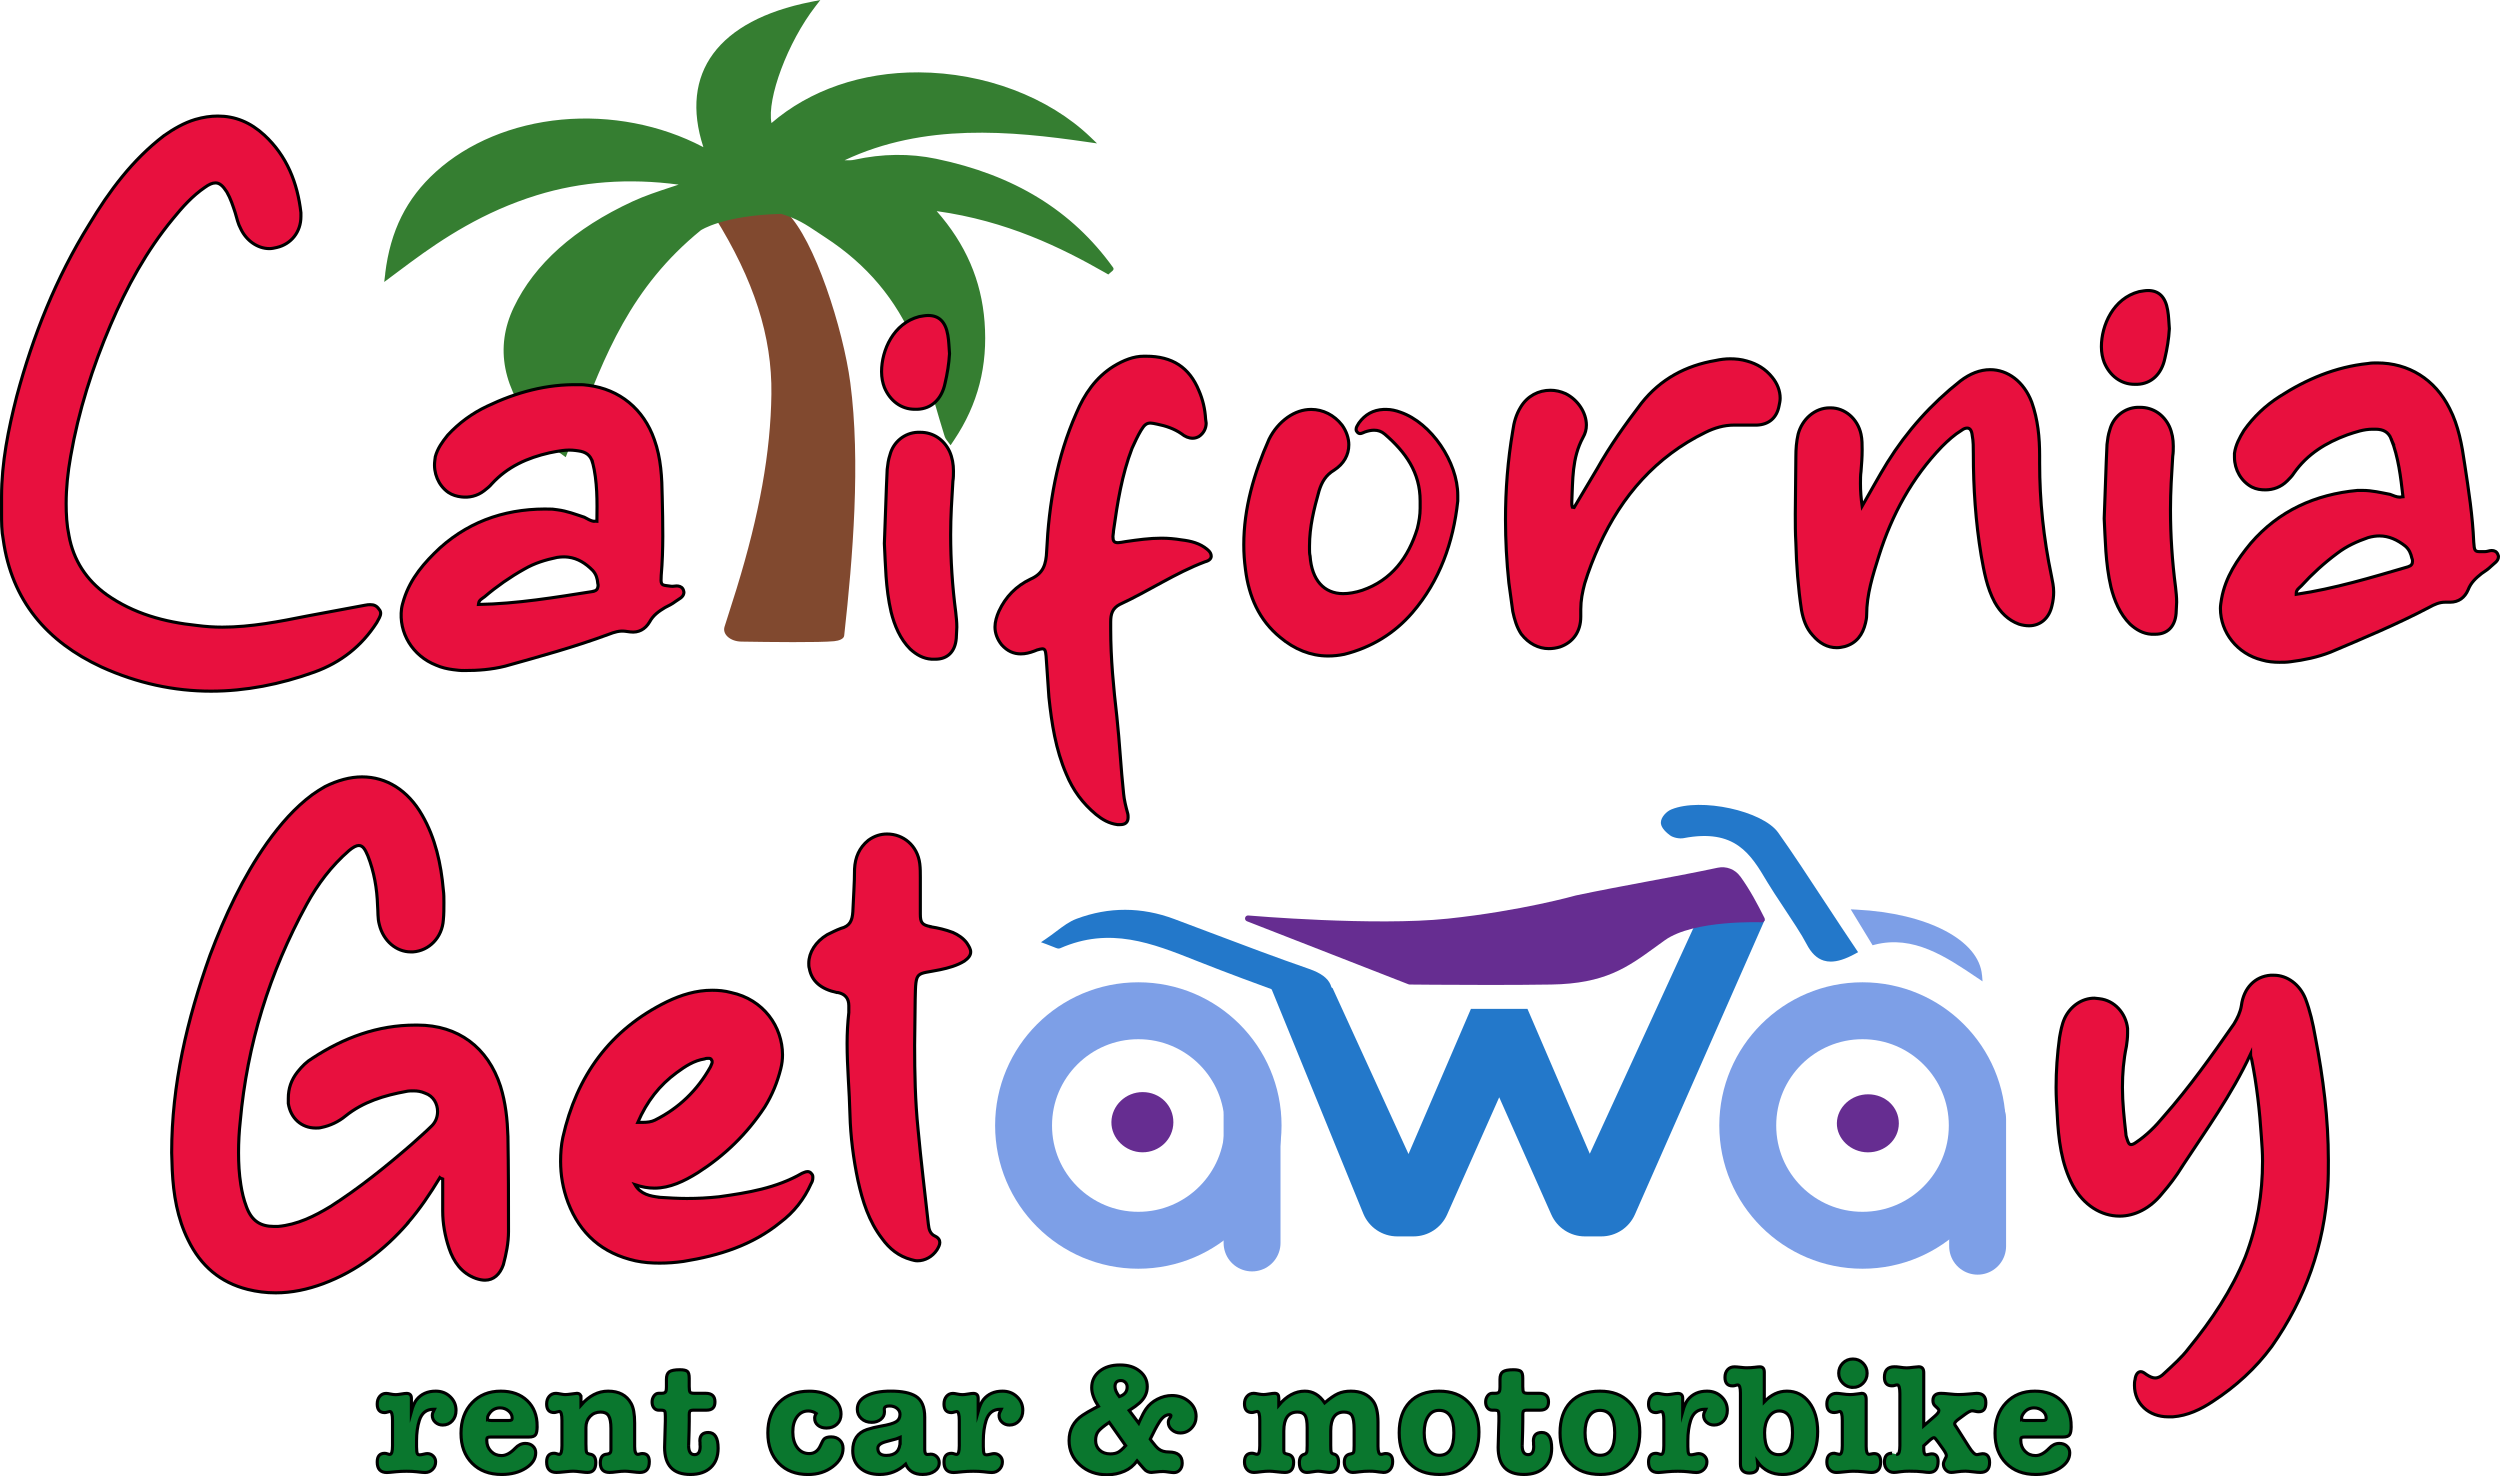 <?xml version="1.0" encoding="UTF-8"?> <svg xmlns="http://www.w3.org/2000/svg" id="_Слой_2" data-name="Слой 2" viewBox="0 0 801.24 473.16"> <defs> <style> .cls-1 { fill: #7d9fe7; } .cls-2 { fill: #662d91; } .cls-3 { fill: #2378ca; } .cls-4 { fill: #357e31; } .cls-5 { fill: #81492f; } .cls-6 { fill: #e8103e; } .cls-6, .cls-7 { stroke: #000; stroke-miterlimit: 10; } .cls-7 { fill: #0a772e; } .cls-8 { fill: none; stroke: #7d9fe7; stroke-linecap: round; stroke-linejoin: round; stroke-width: 18.24px; } </style> </defs> <g id="Layer_1" data-name="Layer 1"> <path class="cls-2" d="M366.25,350.01c5.52,.02,9.84,4.29,9.81,9.7-.03,5.38-4.44,9.64-9.95,9.6-5.44-.04-9.99-4.49-9.91-9.71,.08-5.29,4.61-9.61,10.05-9.59Z"></path> <path class="cls-2" d="M598.76,350.72c5.52,.02,9.84,4.13,9.81,9.35-.03,5.19-4.44,9.28-9.95,9.25-5.44-.03-9.99-4.33-9.91-9.36,.08-5.09,4.61-9.26,10.05-9.24Z"></path> <g> <path class="cls-5" d="M229.03,69.5c12.66,20.32,18.44,38.37,18.2,56.8-.24,18.59-3.79,38.42-11.17,62.42-.99,3.23-2.03,6.45-3.1,9.8l-.74,2.32c-.78,2.42,1.81,4.73,5.36,4.79,9.22,.15,25,.34,29.78-.13,1.59-.15,3.08-.75,3.19-1.74l.04-.32c2.74-24.76,5.28-55.53,1.92-80.82-2.27-17.1-11.43-46-20.46-54.59-10.03-3.78-24.23-.36-24.23-.36,.45,.65,.85,1.24,1.22,1.83Z"></path> <path class="cls-4" d="M123.45,87.66c1.67-13.71,6.82-24.06,16.21-32.57,10.29-9.33,24.61-15.28,40.31-16.75,15.67-1.46,31.76,1.64,45.27,8.73,.06,.03,.13,.07,.19,.1-7.75-23.74,4.68-40.64,34.43-46.56l3.06-.61-1.51,1.95c-9.03,11.65-15.65,29.66-14.16,37.49,12.29-10.59,28.95-16.34,47.21-16.25,21.05,.11,41.65,7.88,55.09,20.81l2.04,1.96-3.39-.49c-24.19-3.5-51.96-6.15-77.53,5.9,1.26,.03,2.3,.02,3.2-.18,8.91-1.95,17.71-2.06,26.16-.3,25.06,5.2,43.61,16.6,56.71,34.85,.42,.6-.17,1.07-.43,1.27-.07,.06-.16,.13-.25,.21l-.85,.75-1.06-.61c-14.06-8.02-31.39-16.55-53.95-19.7,9.31,10.57,14.34,22.21,15.35,35.51,1.07,14.06-2.12,26.43-9.75,37.83l-1.14,1.7-1.26-1.65c-.53-.69-.71-1.35-.87-1.93-.04-.14-.08-.28-.12-.41-.91-2.91-1.77-5.87-2.6-8.74-1.89-6.52-3.84-13.26-6.55-19.71-6.02-14.32-15.42-25.49-28.75-34.17-.89-.58-1.7-1.12-2.47-1.64-3.84-2.56-6.48-4.33-11.83-5.96l-.02,.06c-18.56,.51-25.58,5.25-25.58,5.25-22.52,18.33-30.86,40.2-39.66,63.28-1,2.61-1.99,5.23-3.02,7.86l-.62,1.59-1.64-1.19c-.2-.15-.38-.27-.54-.38-.35-.24-.66-.44-.92-.72-.53-.55-1.06-1.1-1.59-1.64-1.45-1.49-2.96-3.04-4.3-4.63-11.23-13.28-13.81-26.55-7.67-39.44,6.62-13.91,19.45-25.35,38.13-33.99,3.85-1.78,8.12-3.19,12.25-4.55,.82-.27,1.65-.54,2.48-.82-15.98-2.13-31.25-.99-45.42,3.38-17.13,5.29-30.12,13.87-40.57,21.57-1.11,.82-2.21,1.64-3.53,2.63l-4.85,3.62,.33-2.69Z"></path> </g> <g> <path class="cls-7" d="M131.85,448.11v4.25c.47-1.7,1.02-2.95,1.65-3.75,1.47-1.83,3.52-2.75,6.15-2.75,1.83,0,3.38,.59,4.62,1.77,1.25,1.18,1.88,2.64,1.88,4.38,0,1.37-.4,2.49-1.2,3.38-.8,.88-1.82,1.33-3.05,1.33-.93,0-1.72-.3-2.38-.9s-.97-1.33-.97-2.2c0-.47,.22-1.12,.65-1.95h-.3c-2.23,0-3.73,1.18-4.5,3.55-.6,1.9-.9,4.08-.9,6.55v1.9c0,1.2,.1,1.97,.3,2.3,.13,.2,.37,.3,.7,.3,.3,0,.72-.07,1.25-.2,.53-.13,.93-.2,1.2-.2,.73,0,1.36,.26,1.88,.77,.52,.52,.78,1.14,.78,1.88,0,.97-.33,1.78-.98,2.43-.65,.65-1.44,.98-2.38,.98-.5,0-1.43-.08-2.8-.25-.83-.1-1.88-.15-3.15-.15s-2.38,.05-3.35,.15c-1.6,.17-2.58,.25-2.95,.25-2.07,0-3.1-1.12-3.1-3.35,0-1.87,.8-2.8,2.4-2.8,.27,0,.57,.06,.9,.18,.33,.12,.58,.17,.75,.17,.57,0,.85-.93,.85-2.8v-8.1c0-1.9-.28-2.85-.85-2.85-.13,0-.39,.06-.77,.18-.38,.12-.68,.17-.88,.17-1.6,0-2.4-.92-2.4-2.75,0-1,.27-1.82,.8-2.45,.53-.63,1.22-.95,2.05-.95,.33,0,.8,.07,1.4,.2,.6,.13,1.17,.2,1.7,.2,.4,0,.98-.07,1.75-.2,.77-.13,1.33-.2,1.7-.2,1.03,0,1.55,.52,1.55,1.55Z"></path> <path class="cls-7" d="M172.15,457.06c0,1.4-.17,2.33-.53,2.8-.35,.47-1.04,.7-2.07,.7h-12.2c-.6,0-.98,.06-1.12,.17-.15,.12-.23,.41-.23,.88,0,1.4,.45,2.57,1.35,3.5,.9,.93,2.03,1.4,3.4,1.4s2.83-.77,4.3-2.3c1-1.07,2.1-1.6,3.3-1.6,1,0,1.81,.28,2.42,.85,.62,.57,.92,1.28,.92,2.15,0,1.93-1.06,3.58-3.17,4.93-2.12,1.35-4.69,2.02-7.72,2.02-3.97,0-7.13-1.2-9.5-3.6-2.37-2.4-3.55-5.6-3.55-9.6s1.18-7.29,3.53-9.77c2.35-2.48,5.42-3.73,9.22-3.73,3.53,0,6.36,1.02,8.48,3.05,2.12,2.03,3.17,4.75,3.17,8.15Zm-15.9-2.5c0,.2,.05,.37,.15,.5,.1,.13,.45,.2,1.05,.2h5.6c.5,0,.81-.06,.92-.17s.17-.33,.17-.62c0-.87-.38-1.62-1.15-2.27s-1.67-.98-2.7-.98c-1.33,0-2.42,.52-3.25,1.55-.53,.67-.8,1.27-.8,1.8Z"></path> <path class="cls-7" d="M186.2,447.96v2.4c2.57-3,5.47-4.5,8.7-4.5,3.47,0,5.92,1.3,7.35,3.9,.77,1.33,1.15,3.43,1.15,6.3v7.5c0,1.7,.33,2.55,1,2.55,.17,0,.42-.05,.75-.15,.17-.07,.42-.1,.75-.1,1.47,0,2.2,.87,2.2,2.6,0,2.3-1,3.45-3,3.45-.53,0-1.33-.07-2.4-.2-1.07-.13-1.87-.2-2.4-.2-.83,0-1.72,.07-2.65,.2-.93,.13-1.7,.2-2.3,.2-1.97,0-2.95-1.02-2.95-3.05,0-1.77,.68-2.7,2.05-2.8,.9-.07,1.35-.48,1.35-1.25v-7c0-1.93-.25-3.29-.75-4.08-.5-.78-1.35-1.17-2.55-1.17-1.37,0-2.49,.47-3.38,1.4-.88,.93-1.33,2.12-1.33,3.55v5.2c0,1.5,.07,2.41,.2,2.73,.13,.32,.52,.52,1.15,.62,1.2,.17,1.8,1.07,1.8,2.7,0,2.1-.88,3.15-2.65,3.15-.5,0-1.12-.05-1.85-.15-1.23-.17-2.15-.25-2.75-.25s-1.49,.07-2.67,.2c-1.18,.13-2.08,.2-2.67,.2-2.1,0-3.15-1.12-3.15-3.35,0-1.87,.8-2.8,2.4-2.8,.27,0,.57,.06,.9,.18,.33,.12,.58,.17,.75,.17,.57,0,.85-.93,.85-2.8v-8.1c0-1.9-.28-2.85-.85-2.85-.13,0-.39,.06-.77,.18-.38,.12-.68,.17-.88,.17-1.6,0-2.4-.92-2.4-2.75,0-1,.28-1.82,.83-2.45,.55-.63,1.27-.95,2.17-.95,.27,0,.83,.08,1.7,.25,.5,.1,.93,.15,1.3,.15,.4,0,1.08-.07,2.05-.2,.97-.13,1.5-.2,1.6-.2,.9,0,1.35,.47,1.35,1.4Z"></path> <path class="cls-7" d="M220.9,453.41v2.05l-.05,3.1-.1,3.35c-.03,1.1-.05,1.55-.05,1.35,0,1.97,.63,2.95,1.9,2.95,1.2,0,1.8-.88,1.8-2.65,0-.27-.02-.47-.05-.6v-.65c-.03-.23-.05-.4-.05-.5,0-1.8,.9-2.7,2.7-2.7,2.1,0,3.15,1.68,3.15,5.05,0,2.63-.78,4.69-2.35,6.17-1.57,1.48-3.75,2.23-6.55,2.23-5.5,0-8.25-2.9-8.25-8.7,0-.93,.04-2.33,.12-4.2,.08-1.87,.12-3.27,.12-4.2v-1.6c0-.83-.07-1.36-.22-1.57s-.51-.33-1.08-.33h-.8c-.63,0-1.15-.24-1.55-.73-.4-.48-.6-1.11-.6-1.88s.21-1.42,.62-1.98c.42-.55,.91-.82,1.48-.82h.95c.8,0,1.27-.23,1.4-.7,.1-.27,.15-.72,.15-1.35v-2.45c0-1.17,.31-1.97,.92-2.4,.62-.43,1.74-.65,3.38-.65,1.17,0,1.96,.17,2.38,.5,.42,.33,.62,1.07,.62,2.2v2.7c0,.97,.09,1.57,.28,1.8,.18,.23,.66,.35,1.42,.35h3.6c1.97,0,2.95,.92,2.95,2.75s-.9,2.65-2.7,2.65h-4.1c-.7,0-1.12,.12-1.25,.35-.13,.23-.2,.6-.2,1.1Z"></path> <path class="cls-7" d="M261.1,454.51c0-.5,.17-1,.5-1.5-.77-.53-1.62-.8-2.55-.8-1.47,0-2.66,.61-3.58,1.83s-1.38,2.84-1.38,4.88,.48,3.78,1.45,5.05c.97,1.27,2.25,1.9,3.85,1.9s2.83-.88,3.6-2.65c.47-1.1,.87-1.8,1.2-2.1,.47-.4,1.2-.6,2.2-.6,1.13,0,2.05,.34,2.75,1.03,.7,.68,1.05,1.56,1.05,2.62,0,2.27-1.1,4.23-3.3,5.9-2.2,1.67-4.83,2.5-7.9,2.5-3.93,0-7.07-1.21-9.4-3.62-2.33-2.42-3.5-5.66-3.5-9.73s1.2-7.35,3.6-9.75c2.4-2.4,5.63-3.6,9.7-3.6,2.93,0,5.36,.69,7.27,2.08,1.92,1.38,2.88,3.14,2.88,5.27,0,1.33-.43,2.41-1.3,3.23-.87,.82-1.98,1.23-3.35,1.23-1.13,0-2.05-.29-2.75-.88-.7-.58-1.05-1.34-1.05-2.28Z"></path> <path class="cls-7" d="M295.75,472.56c-2.73,0-4.57-1.1-5.5-3.3-2.33,2.2-5.1,3.3-8.3,3.3-2.63,0-4.73-.69-6.3-2.08-1.57-1.38-2.35-3.23-2.35-5.52,0-3.5,1.52-5.77,4.55-6.8,1.3-.43,2.8-.8,4.5-1.1,2.37-.4,3.97-.86,4.83-1.38,.85-.52,1.27-1.31,1.27-2.38,0-.77-.33-1.41-.97-1.93-.65-.52-1.46-.77-2.42-.77-1.1,0-1.65,.35-1.65,1.05,0,.23,.02,.47,.05,.7v.2c0,.93-.39,1.72-1.17,2.35-.78,.63-1.76,.95-2.92,.95-1.33,0-2.43-.4-3.3-1.2-.87-.8-1.3-1.8-1.3-3,0-1.8,.95-3.22,2.85-4.25,1.9-1.03,4.52-1.55,7.85-1.55,3.6,0,6.28,.55,8.05,1.65,1.9,1.2,2.85,3.43,2.85,6.7v10.35c0,1.07,.27,1.6,.8,1.6,.27,0,.52-.02,.75-.05,.1-.03,.22-.05,.35-.05,.77,0,1.42,.27,1.95,.8,.53,.53,.8,1.18,.8,1.95,0,1.1-.49,2-1.47,2.7-.98,.7-2.24,1.05-3.78,1.05Zm-7.25-10.7v-1.1c-.23,.13-1.7,.55-4.4,1.25-1.83,.47-2.75,1.18-2.75,2.15,0,1.53,.9,2.3,2.7,2.3,2.97,0,4.45-1.53,4.45-4.6Z"></path> <path class="cls-7" d="M313.5,448.11v4.25c.47-1.7,1.02-2.95,1.65-3.75,1.47-1.83,3.52-2.75,6.15-2.75,1.83,0,3.38,.59,4.62,1.77,1.25,1.18,1.88,2.64,1.88,4.38,0,1.37-.4,2.49-1.2,3.38-.8,.88-1.82,1.33-3.05,1.33-.93,0-1.72-.3-2.38-.9s-.97-1.33-.97-2.2c0-.47,.22-1.12,.65-1.95h-.3c-2.23,0-3.73,1.18-4.5,3.55-.6,1.9-.9,4.08-.9,6.55v1.9c0,1.2,.1,1.97,.3,2.3,.13,.2,.37,.3,.7,.3,.3,0,.72-.07,1.25-.2,.53-.13,.93-.2,1.2-.2,.73,0,1.36,.26,1.88,.77,.52,.52,.78,1.14,.78,1.88,0,.97-.33,1.78-.98,2.43-.65,.65-1.44,.98-2.38,.98-.5,0-1.43-.08-2.8-.25-.83-.1-1.88-.15-3.15-.15s-2.38,.05-3.35,.15c-1.6,.17-2.58,.25-2.95,.25-2.07,0-3.1-1.12-3.1-3.35,0-1.87,.8-2.8,2.4-2.8,.27,0,.57,.06,.9,.18,.33,.12,.58,.17,.75,.17,.57,0,.85-.93,.85-2.8v-8.1c0-1.9-.28-2.85-.85-2.85-.13,0-.39,.06-.77,.18-.38,.12-.68,.17-.88,.17-1.6,0-2.4-.92-2.4-2.75,0-1,.27-1.82,.8-2.45,.53-.63,1.22-.95,2.05-.95,.33,0,.8,.07,1.4,.2,.6,.13,1.17,.2,1.7,.2,.4,0,.98-.07,1.75-.2,.77-.13,1.33-.2,1.7-.2,1.03,0,1.55,.52,1.55,1.55Z"></path> <path class="cls-7" d="M365.25,449.61c-.77,.7-1.88,1.52-3.35,2.45l3.05,4.05c.1-.23,.23-.53,.4-.9,.7-1.57,1.35-2.78,1.95-3.65,.9-1.3,2.11-2.34,3.62-3.12,1.52-.78,3.08-1.18,4.67-1.18,2.13,0,3.96,.65,5.48,1.95,1.52,1.3,2.27,2.88,2.27,4.75,0,1.47-.49,2.72-1.47,3.75-.98,1.03-2.17,1.55-3.58,1.55-1.03,0-1.93-.33-2.7-1-.77-.67-1.15-1.47-1.15-2.4,0-.5,.15-.95,.45-1.35l.3-.4c.07-.2,.1-.33,.1-.4,0-.2-.18-.3-.55-.3-1.13,0-2.2,.8-3.2,2.4-.8,1.27-1.77,3.08-2.9,5.45,.1,.17,.25,.37,.45,.6,1,1.33,1.78,2.2,2.35,2.6,.8,.6,1.87,.9,3.2,.9,2.83,.03,4.25,1.22,4.25,3.55,0,.9-.25,1.63-.75,2.2-.5,.57-1.13,.85-1.9,.85-.4,0-.98-.06-1.73-.17-.75-.12-1.32-.18-1.72-.18-.73,0-1.48,.05-2.25,.15-.77,.1-1.27,.15-1.5,.15-.7,0-1.35-.23-1.95-.7-.23-.2-.72-.73-1.45-1.6l-1.2-1.4c-1.13,1.53-2.48,2.63-4.05,3.3-1.77,.77-3.62,1.15-5.55,1.15-3.47,0-6.37-1.05-8.7-3.15-2.33-2.1-3.5-4.7-3.5-7.8,0-3.5,1.45-6.22,4.35-8.15,.83-.57,2.18-1.35,4.05-2.35l1-.5c-1.43-2.2-2.15-4.18-2.15-5.95,0-2.17,.83-3.92,2.5-5.27s3.85-2.02,6.55-2.02,4.67,.65,6.3,1.95c1.63,1.3,2.45,2.97,2.45,5s-.82,3.7-2.45,5.2Zm-4.5,13.7l-5.25-7.45c-1.8,1.23-2.98,2.21-3.53,2.93s-.83,1.67-.83,2.88c0,1.27,.43,2.3,1.3,3.1,.87,.8,2,1.2,3.4,1.2,1.03,0,1.88-.18,2.55-.55,.67-.37,1.45-1.07,2.35-2.1Zm-3.4-18.9c0,.93,.47,2,1.4,3.2,1.67-.57,2.5-1.58,2.5-3.05,0-.6-.19-1.1-.58-1.5-.38-.4-.86-.6-1.42-.6-1.27,0-1.9,.65-1.9,1.95Z"></path> <path class="cls-7" d="M409.85,448.06v2.3c2.5-3,5.28-4.5,8.35-4.5,2.57,0,4.68,1.25,6.35,3.75,1.67-1.43,3.09-2.42,4.27-2.95s2.56-.8,4.12-.8c3.17,0,5.53,1.05,7.1,3.15,1.07,1.43,1.6,3.73,1.6,6.9v7.65c0,1.7,.32,2.55,.95,2.55,.2,0,.47-.05,.8-.15,.17-.07,.42-.1,.75-.1,1.47,0,2.2,.87,2.2,2.6,0,1.03-.27,1.87-.8,2.5-.53,.63-1.23,.95-2.1,.95-.1,0-.58-.05-1.45-.15l-1.1-.15c-.53-.07-1.23-.1-2.1-.1-1.07,0-2.1,.07-3.1,.2s-1.7,.2-2.1,.2c-.8,0-1.46-.31-1.97-.93-.52-.62-.78-1.39-.78-2.32,0-1.53,.62-2.42,1.85-2.65,.63-.1,1.01-.28,1.12-.55,.12-.27,.18-1,.18-2.2v-5.15c0-2.13-.23-3.59-.68-4.38-.45-.78-1.31-1.17-2.57-1.17-2.83,0-4.25,2.02-4.25,6.05v4.65c0,1.13,.05,1.85,.15,2.15,.1,.3,.37,.5,.8,.6,1.03,.23,1.55,1.07,1.55,2.5,0,2.27-.93,3.4-2.8,3.4-.37,0-.88-.05-1.55-.15-1.1-.17-1.83-.25-2.2-.25-.4,0-.99,.07-1.77,.2-.78,.13-1.38,.2-1.78,.2-1.63,0-2.45-1.05-2.45-3.15,0-1.5,.52-2.38,1.55-2.65,.57-.13,.87-.53,.9-1.2,.03-.9,.05-1.45,.05-1.65v-5.65c0-1.9-.22-3.22-.67-3.95-.45-.73-1.26-1.1-2.42-1.1-2.93,0-4.4,2.02-4.4,6.05v6.05c0,.53,.07,.88,.2,1.02,.13,.15,.47,.27,1,.38,1.3,.23,1.95,1.1,1.95,2.6,0,2.17-.92,3.25-2.75,3.25-.57,0-1.41-.07-2.53-.2s-1.96-.2-2.52-.2c-.77,0-1.55,.05-2.35,.15-1.33,.17-2.18,.25-2.55,.25-.93,0-1.67-.31-2.22-.93-.55-.62-.83-1.41-.83-2.38,0-1.9,.8-2.85,2.4-2.85,.27,0,.57,.06,.9,.18,.33,.12,.58,.17,.75,.17,.57,0,.85-.93,.85-2.8v-8.1c0-1.9-.28-2.85-.85-2.85-.13,0-.39,.06-.77,.18-.38,.12-.68,.17-.88,.17-1.6,0-2.4-.93-2.4-2.8,0-.97,.28-1.77,.83-2.4,.55-.63,1.27-.95,2.17-.95,.2,0,.75,.08,1.65,.25,.53,.1,1.03,.15,1.5,.15,.4,0,.99-.07,1.77-.2,.78-.13,1.38-.2,1.78-.2,.87,0,1.3,.5,1.3,1.5Z"></path> <path class="cls-7" d="M461.4,472.56c-4.13,0-7.33-1.17-9.58-3.5-2.25-2.33-3.38-5.62-3.38-9.85s1.12-7.48,3.35-9.83c2.23-2.35,5.37-3.52,9.4-3.52s7.09,1.17,9.38,3.5c2.28,2.33,3.43,5.53,3.43,9.6,0,4.27-1.11,7.6-3.33,10-2.22,2.4-5.31,3.6-9.28,3.6Zm-.2-20.55c-1.47,0-2.62,.64-3.47,1.93-.85,1.28-1.28,3.04-1.28,5.27s.43,4.03,1.28,5.3c.85,1.27,2.04,1.9,3.58,1.9,3.1,0,4.65-2.4,4.65-7.2s-1.58-7.2-4.75-7.2Z"></path> <path class="cls-7" d="M488.05,453.41v2.05l-.05,3.1-.1,3.35c-.03,1.1-.05,1.55-.05,1.35,0,1.97,.63,2.95,1.9,2.95,1.2,0,1.8-.88,1.8-2.65,0-.27-.02-.47-.05-.6v-.65c-.03-.23-.05-.4-.05-.5,0-1.8,.9-2.7,2.7-2.7,2.1,0,3.15,1.68,3.15,5.05,0,2.63-.78,4.69-2.35,6.17-1.57,1.48-3.75,2.23-6.55,2.23-5.5,0-8.25-2.9-8.25-8.7,0-.93,.04-2.33,.12-4.2,.08-1.87,.12-3.27,.12-4.2v-1.6c0-.83-.07-1.36-.22-1.57s-.51-.33-1.08-.33h-.8c-.63,0-1.15-.24-1.55-.73-.4-.48-.6-1.11-.6-1.88s.21-1.42,.62-1.98c.42-.55,.91-.82,1.48-.82h.95c.8,0,1.27-.23,1.4-.7,.1-.27,.15-.72,.15-1.35v-2.45c0-1.17,.31-1.97,.92-2.4,.62-.43,1.74-.65,3.38-.65,1.17,0,1.96,.17,2.38,.5,.42,.33,.62,1.07,.62,2.2v2.7c0,.97,.09,1.57,.28,1.8,.18,.23,.66,.35,1.42,.35h3.6c1.97,0,2.95,.92,2.95,2.75s-.9,2.65-2.7,2.65h-4.1c-.7,0-1.12,.12-1.25,.35-.13,.23-.2,.6-.2,1.1Z"></path> <path class="cls-7" d="M512.95,472.56c-4.13,0-7.33-1.17-9.58-3.5-2.25-2.33-3.38-5.62-3.38-9.85s1.12-7.48,3.35-9.83c2.23-2.35,5.37-3.52,9.4-3.52s7.09,1.17,9.38,3.5c2.28,2.33,3.43,5.53,3.43,9.6,0,4.27-1.11,7.6-3.33,10-2.22,2.4-5.31,3.6-9.28,3.6Zm-.2-20.55c-1.47,0-2.62,.64-3.47,1.93-.85,1.28-1.28,3.04-1.28,5.27s.43,4.03,1.28,5.3c.85,1.27,2.04,1.9,3.58,1.9,3.1,0,4.65-2.4,4.65-7.2s-1.58-7.2-4.75-7.2Z"></path> <path class="cls-7" d="M539.3,448.11v4.25c.47-1.7,1.02-2.95,1.65-3.75,1.47-1.83,3.52-2.75,6.15-2.75,1.83,0,3.38,.59,4.62,1.77,1.25,1.18,1.88,2.64,1.88,4.38,0,1.37-.4,2.49-1.2,3.38-.8,.88-1.82,1.33-3.05,1.33-.93,0-1.72-.3-2.38-.9s-.97-1.33-.97-2.2c0-.47,.22-1.12,.65-1.95h-.3c-2.23,0-3.73,1.18-4.5,3.55-.6,1.9-.9,4.08-.9,6.55v1.9c0,1.2,.1,1.97,.3,2.3,.13,.2,.37,.3,.7,.3,.3,0,.72-.07,1.25-.2,.53-.13,.93-.2,1.2-.2,.73,0,1.36,.26,1.88,.77,.52,.52,.78,1.14,.78,1.88,0,.97-.33,1.78-.98,2.43-.65,.65-1.44,.98-2.38,.98-.5,0-1.43-.08-2.8-.25-.83-.1-1.88-.15-3.15-.15s-2.38,.05-3.35,.15c-1.6,.17-2.58,.25-2.95,.25-2.07,0-3.1-1.12-3.1-3.35,0-1.87,.8-2.8,2.4-2.8,.27,0,.57,.06,.9,.18,.33,.12,.58,.17,.75,.17,.57,0,.85-.93,.85-2.8v-8.1c0-1.9-.28-2.85-.85-2.85-.13,0-.39,.06-.77,.18-.38,.12-.68,.17-.88,.17-1.6,0-2.4-.92-2.4-2.75,0-1,.27-1.82,.8-2.45,.53-.63,1.22-.95,2.05-.95,.33,0,.8,.07,1.4,.2,.6,.13,1.17,.2,1.7,.2,.4,0,.98-.07,1.75-.2,.77-.13,1.33-.2,1.7-.2,1.03,0,1.55,.52,1.55,1.55Z"></path> <path class="cls-7" d="M565.45,439.81v9.45c2.17-2.27,4.58-3.4,7.25-3.4,2.93,0,5.31,1.19,7.12,3.58,1.82,2.38,2.73,5.51,2.73,9.38,0,4.17-1.02,7.5-3.05,10-2.03,2.5-4.75,3.75-8.15,3.75s-6.08-1.33-8.05-4c.07,.53,.1,.95,.1,1.25,0,1.53-.92,2.3-2.75,2.3s-2.85-.97-2.85-2.9v-22.8c0-1.7-.28-2.55-.85-2.55-.23,0-.53,.07-.9,.2-.2,.07-.47,.1-.8,.1-1.6,0-2.4-.92-2.4-2.75,0-1,.28-1.81,.83-2.43,.55-.62,1.29-.92,2.22-.92,.43,0,1.07,.05,1.9,.15,.83,.1,1.47,.15,1.9,.15,1,0,1.88-.05,2.65-.15,.77-.1,1.33-.15,1.7-.15,.93,0,1.4,.58,1.4,1.75Zm4.7,26.4c2.9,0,4.35-2.33,4.35-7s-1.42-7-4.25-7c-1.37,0-2.49,.66-3.38,1.98-.88,1.32-1.33,2.98-1.33,4.98,0,4.7,1.53,7.05,4.6,7.05Z"></path> <path class="cls-7" d="M596.7,446.56c.93,0,1.4,.65,1.4,1.95v15.05c0,1.7,.32,2.55,.95,2.55,.13,0,.38-.04,.72-.12,.35-.08,.64-.12,.88-.12,1.4,0,2.1,.87,2.1,2.6,0,2.3-.98,3.45-2.95,3.45-.33,0-1.27-.08-2.8-.25-.93-.1-2-.15-3.2-.15-.6,0-1.48,.07-2.65,.2-1.17,.13-2.03,.2-2.6,.2-.9,0-1.63-.31-2.2-.93-.57-.62-.85-1.41-.85-2.38,0-1.9,.8-2.85,2.4-2.85l1.3,.3c.13,.03,.25,.05,.35,.05,.6,0,.9-.93,.9-2.8v-8.1c0-1.9-.28-2.85-.85-2.85-.1,0-.4,.08-.9,.25-.33,.07-.6,.1-.8,.1-1.6,0-2.4-.93-2.4-2.8,0-1,.28-1.81,.85-2.43,.57-.62,1.32-.92,2.25-.92,.37,0,.9,.05,1.6,.15,1.17,.17,2.1,.25,2.8,.25,.57,0,1.3-.07,2.2-.2,.9-.13,1.4-.2,1.5-.2Zm-2.85-1.9c-1.23,0-2.3-.45-3.2-1.35s-1.35-1.97-1.35-3.2,.44-2.34,1.32-3.23c.88-.88,1.96-1.32,3.23-1.32s2.34,.44,3.22,1.32c.88,.88,1.33,1.96,1.33,3.23s-.44,2.34-1.33,3.23-1.96,1.33-3.22,1.33Z"></path> <path class="cls-7" d="M616.55,439.96v17l2.35-2.05c.2-.17,.58-.5,1.15-1,.9-.77,1.35-1.37,1.35-1.8,0-.27-.15-.53-.45-.8l-.8-.75c-.43-.4-.65-.97-.65-1.7,0-1.53,.87-2.3,2.6-2.3,.6,0,1.52,.07,2.75,.2,1.23,.13,2.17,.2,2.8,.2,.97,0,2.17-.07,3.6-.2,1.43-.13,2.18-.2,2.25-.2,1.97,0,2.95,1,2.95,3s-.77,2.9-2.3,2.9c-.3,0-.67-.05-1.1-.15-.43-.1-.77-.15-1-.15-.47,0-1.2,.37-2.2,1.1l-2.1,1.55c-.87,.63-1.3,1.13-1.3,1.5,0,.17,.07,.35,.2,.55l.45,.65,3.9,6.15c1.07,1.7,1.92,2.55,2.55,2.55,.2,0,.47-.05,.8-.15l1.05-.15c1.5,0,2.25,.95,2.25,2.85,0,2.1-.98,3.15-2.95,3.15-.53,0-1.33-.07-2.4-.2-1.07-.13-1.87-.2-2.4-.2-.9,0-1.78,.07-2.65,.2-.87,.13-1.5,.2-1.9,.2-.67,0-1.25-.27-1.75-.8-.5-.53-.75-1.17-.75-1.9,0-.4,.2-.98,.6-1.75,.23-.33,.35-.65,.35-.95,0-.4-.37-1.12-1.1-2.15l-1.65-2.3c-.63-.87-1.02-1.3-1.15-1.3-.33,0-.85,.32-1.55,.95l-1.8,1.65v1c0,1.27,.27,1.9,.8,1.9,.2,0,.48-.05,.85-.15s.67-.15,.9-.15c1.37,0,2.05,.8,2.05,2.4,0,2.37-.95,3.55-2.85,3.55-.47,0-1.18-.07-2.15-.2s-2.38-.2-4.25-.2c-1.03,0-1.9,.05-2.6,.15-1.13,.17-1.9,.25-2.3,.25-.9,0-1.63-.31-2.2-.93-.57-.62-.85-1.41-.85-2.38,0-1.9,.82-2.85,2.45-2.85-.03,0,.38,.1,1.25,.3,.13,.03,.25,.05,.35,.05,.6,0,.9-.93,.9-2.8v-16.65c0-1.87-.28-2.8-.85-2.8-.23,0-.53,.07-.9,.2-.2,.07-.47,.1-.8,.1-1.6,0-2.4-.92-2.4-2.75,0-2.23,1.07-3.35,3.2-3.35,.53,0,1.02,.03,1.45,.1,1.07,.17,1.9,.25,2.5,.25,.47,0,1.2-.07,2.2-.2,.77-.1,1.32-.15,1.65-.15,1.07,0,1.6,.63,1.6,1.9Z"></path> <path class="cls-7" d="M663.8,457.06c0,1.4-.17,2.33-.53,2.8-.35,.47-1.04,.7-2.07,.7h-12.2c-.6,0-.98,.06-1.12,.17-.15,.12-.23,.41-.23,.88,0,1.4,.45,2.57,1.35,3.5,.9,.93,2.03,1.4,3.4,1.4s2.83-.77,4.3-2.3c1-1.07,2.1-1.6,3.3-1.6,1,0,1.81,.28,2.42,.85,.62,.57,.92,1.28,.92,2.15,0,1.93-1.06,3.58-3.17,4.93-2.12,1.35-4.69,2.02-7.72,2.02-3.97,0-7.13-1.2-9.5-3.6-2.37-2.4-3.55-5.6-3.55-9.6s1.18-7.29,3.53-9.77c2.35-2.48,5.42-3.73,9.22-3.73,3.53,0,6.36,1.02,8.48,3.05,2.12,2.03,3.17,4.75,3.17,8.15Zm-15.9-2.5c0,.2,.05,.37,.15,.5,.1,.13,.45,.2,1.05,.2h5.6c.5,0,.81-.06,.92-.17s.17-.33,.17-.62c0-.87-.38-1.62-1.15-2.27s-1.67-.98-2.7-.98c-1.33,0-2.42,.52-3.25,1.55-.53,.67-.8,1.27-.8,1.8Z"></path> </g> <path class="cls-6" d="M5.36,127.02c5.22-19.44,12.6-37.98,23.22-55.08,6.48-10.8,13.86-20.7,23.94-28.44,3.06-2.16,6.48-4.14,10.08-5.22,2.52-.72,4.86-1.08,7.2-1.08,5.58,0,10.44,1.98,14.94,6.12,7.2,6.66,10.62,15.3,11.7,24.84v1.26c0,4.86-3.06,8.82-7.74,9.9-.72,.18-1.62,.36-2.34,.36-3.78,0-7.38-2.52-9.18-6.3-.9-1.62-1.26-3.42-1.8-5.22-.72-2.16-1.44-4.5-2.7-6.66-1.26-1.98-2.34-2.88-3.6-2.88-1.08,0-2.16,.54-3.42,1.44-3.96,2.7-7.2,6.3-10.26,10.08-8.46,10.26-14.76,21.78-19.98,34.02-5.76,13.5-10.26,27.54-12.78,42.12-.9,5.04-1.44,10.08-1.44,15.12,0,3.42,.18,6.84,.9,10.26,1.44,7.92,5.58,14.22,12.06,18.9,8.64,6.12,18.54,8.82,28.98,9.9,2.7,.36,5.4,.54,8.1,.54,9.18,0,18.36-1.8,27.36-3.6,6.12-1.08,12.24-2.34,18.36-3.42,.72-.18,1.26-.18,1.8-.18,1.08,0,1.98,.36,2.7,1.44,.36,.36,.54,.9,.54,1.26,0,1.08-.72,1.98-1.26,3.06-4.86,7.56-11.52,12.78-19.98,15.84-10.98,3.96-22.14,6.12-33.12,6.12-11.88,0-23.58-2.52-35.1-7.74-17.46-8.1-28.8-21.24-31.5-40.86-.54-2.7-.54-5.58-.54-8.28v-5.4c0-10.98,2.16-21.6,4.86-32.22Z"></path> <path class="cls-6" d="M189.9,148.17c-.62-2.26-2.11-3.36-4.61-3.68l-.89-.12c-2.86-.37-5.47,.2-8.26,.75-7.11,1.62-13.46,4.43-18.52,9.95-.65,.82-1.66,1.6-2.46,2.22-2.22,1.71-4.83,2.28-7.33,1.96-1.43-.18-2.83-.55-4.17-1.45-3.16-2.22-4.82-6.25-4.31-10.17l.16-1.25c.7-2.63,2.25-4.79,3.98-6.93,3.59-3.89,7.8-6.98,12.63-9.26,9.28-4.43,19.07-7.16,29.56-6.89,.92-.06,1.99,.07,2.88,.19,10,1.29,17.72,7.55,21.16,17.43,2.14,5.9,2.43,12.11,2.52,18.47,.19,8.37,.4,16.57-.32,25-.17,2.7-.04,3.08,1.57,3.29l1.61,.21c.71,.09,1.47-.17,2.19-.08,.89,.12,1.56,.56,1.8,1.5,.13,.38,.11,.56,.09,.74-.18,1.43-1.7,1.96-2.71,2.73-1.01,.78-2.17,1.35-3.33,1.93-1.97,1.2-3.76,2.42-4.95,4.62-1.39,2.36-3.54,3.53-6.22,3.19l-1.61-.21c-1.79-.23-3.48,.28-5.21,.96-10.87,4.04-22.15,7.12-33.26,10.23-4.31,1.08-8.71,1.42-13.07,1.4-1.27,.02-2.34-.12-3.59-.28-1.79-.23-3.73-.66-5.44-1.43-7.6-2.98-12.08-10.45-11.09-18.13,.12-.89,.43-1.94,.75-2.99,2.15-6.8,6.61-11.85,11.56-16.48,10.26-9.2,22.53-12.88,36.08-12.41l1.61,.21c3.03,.39,5.8,1.47,8.59,2.38,1.03,.5,1.85,1.15,3.1,1.31,.18,.02,.56-.11,.92-.06,.09-6.34,.18-12.68-1.38-18.87Zm.1,41.39c1.12-.22,1.54-.71,1.66-1.6,.02-.18,.07-.54-.06-.92-.15-1.65-.52-2.97-1.63-4.2-2.25-2.29-4.76-3.88-7.8-4.27-1.07-.14-2.34-.12-3.64,.08-3.73,.79-7.13,1.8-10.46,3.73-4.5,2.51-8.89,5.57-12.76,8.88-.81,.62-1.77,1.04-1.91,2.11l-.05,.36c12.37-.22,24.61-2.27,36.65-4.16Z"></path> <path class="cls-6" d="M302.88,122.89c-1.08,5.04-4.32,8.1-8.82,8.28h-.9c-4.32,0-7.92-2.7-9.72-7.02-.54-1.44-.9-3.06-.9-5.04,0-6.84,3.78-15.48,12.06-17.64,1.08-.18,1.98-.36,2.88-.36,3.42,0,5.58,1.98,6.3,6.3,.36,1.98,.36,3.96,.54,5.94-.18,3.24-.72,6.48-1.44,9.54Zm-18.54,27.54c.18-1.62,.36-3.06,.9-4.68,1.08-4.14,4.68-7.02,8.82-7.2h.9c4.14,0,7.56,2.34,9.36,6.12,.9,1.98,1.26,4.14,1.26,6.3,0,1.08,0,2.16-.18,3.24-.36,5.76-.72,11.34-.72,17.1,0,8.28,.54,16.56,1.62,24.84,.18,1.62,.36,3.24,.36,4.86,0,1.26-.18,2.34-.18,3.6-.36,4.32-2.88,6.66-6.66,6.66h-1.26c-2.7-.18-4.86-1.44-6.84-3.24-3.24-3.24-5.04-7.56-6.12-11.88-1.8-7.74-1.8-15.48-2.16-21.96,.36-8.82,.54-16.38,.9-23.76Z"></path> <path class="cls-6" d="M384.23,125.15c1.26,2.88,1.98,5.94,2.16,9.18,0,.36,.18,.9,.18,1.26,0,1.62-.72,3.24-2.34,4.32-.72,.36-1.26,.54-1.98,.54-1.26,0-2.52-.54-3.6-1.44-2.34-1.62-5.04-2.52-7.74-3.06-.9-.18-1.62-.36-2.16-.36-1.26,0-1.98,.54-3.06,2.34s-1.98,3.78-2.88,5.76c-3.24,8.46-4.68,17.46-5.94,26.46,0,.72-.18,1.26-.18,1.8,0,1.44,.36,1.98,1.62,1.98,.54,0,1.44-.18,2.52-.36,3.78-.54,7.56-1.08,11.34-1.08,2.16,0,4.32,.18,6.48,.54,3.06,.36,5.94,1.08,8.28,3.06,.9,.72,1.26,1.44,1.26,2.16s-.54,1.44-1.98,1.8c-9.54,3.6-18,9.36-27.36,13.68-2.34,1.26-2.88,3.06-2.88,5.58v2.34c0,9.36,.9,18.72,1.98,28.08,.9,8.28,1.26,16.38,2.16,24.66,.18,1.98,.72,4.14,1.26,6.12,.18,.54,.18,1.08,.18,1.44,0,1.62-.9,2.34-2.52,2.34h-.9c-2.7-.36-4.86-1.62-6.84-3.24-4.32-3.6-7.38-7.74-9.54-12.96-3.42-7.92-4.68-16.2-5.58-24.66-.36-4.5-.54-8.82-.9-13.14-.18-1.8-.36-2.34-1.26-2.34-.36,0-.9,.18-1.62,.36-.36,.18-.54,.18-.9,.36-1.44,.54-2.88,.9-4.32,.9-2.34,0-4.32-.9-6.12-2.88-1.44-1.8-2.16-3.78-2.16-5.76,0-1.62,.54-3.42,1.26-5.04,2.16-4.68,5.58-8.1,10.08-10.26,4.14-1.8,5.04-4.68,5.22-9,.72-15.12,3.24-30.06,9.54-44.28,2.52-5.94,6.12-11.34,11.88-14.94,3.24-1.98,6.48-3.24,9.72-3.24h.72c8.46,0,13.86,3.6,16.92,10.98Z"></path> <path class="cls-6" d="M443.81,139.14c-1.08-.9-2.16-1.26-3.42-1.26-.9,0-1.8,.18-2.88,.54-.54,.18-1.08,.54-1.62,.54-.36,0-.72-.18-1.08-.72-.18-.18-.18-.54-.18-.72,0-.72,.54-1.26,.9-1.98,1.98-2.7,4.5-4.14,7.92-4.32h.9c1.44,0,3.06,.36,4.5,.9,9.9,3.42,18.36,16.02,18.36,26.64v1.8c-1.44,13.32-5.76,25.56-14.58,35.82-5.76,6.66-13.14,11.16-21.78,13.32-1.8,.36-3.42,.54-5.22,.54-5.58,0-10.8-2.16-15.3-5.94-6.84-5.58-10.08-13.14-11.16-21.78-.36-2.7-.54-5.22-.54-7.92,0-11.7,3.24-22.86,8.1-33.84,1.44-2.88,3.42-5.22,5.94-7.02,2.34-1.62,4.86-2.52,7.56-2.52,3.78,0,7.38,1.8,9.9,5.04,1.44,1.98,2.16,4.32,2.16,6.3,0,3.24-1.62,6.12-4.68,8.1-2.7,1.62-3.96,3.78-4.86,6.66-1.62,5.76-3.06,11.52-3.06,17.64v1.08c0,.72,0,1.44,.18,2.16,.54,7.74,4.5,12.06,10.62,12.06,1.8,0,3.96-.36,6.12-1.08,9.36-3.24,14.76-10.44,17.64-19.8,.54-2.16,.9-4.32,.9-6.48v-2.34c0-9.18-4.68-15.66-11.34-21.42Z"></path> <path class="cls-6" d="M511.85,150.28c4.14-7.38,9-14.22,14.22-21.06,6.12-7.74,14.22-12.06,23.76-13.68,1.62-.36,3.24-.54,4.68-.54,1.8,0,3.6,.18,5.4,.72,3.24,.9,5.94,2.52,8.1,5.22,1.62,1.98,2.52,4.32,2.52,6.66,0,.9-.18,1.62-.36,2.52-.72,3.78-3.24,5.94-7.02,6.12h-7.38c-3.24,0-6.3,.9-9.18,2.34-15.84,7.74-26.82,20.34-34.02,36.18-1.8,3.96-3.42,8.1-4.68,12.24-.72,2.7-1.26,5.4-1.26,8.28v2.34c0,4.86-2.52,8.28-6.66,9.72-1.26,.36-2.34,.54-3.6,.54-3.24,0-6.48-1.62-8.82-4.68-1.44-2.16-2.16-4.68-2.7-7.2-.36-3.06-.9-6.12-1.26-9.18-.72-6.84-1.08-13.5-1.08-20.34,0-9.54,.72-18.9,2.34-28.44,.36-2.7,1.08-5.22,2.52-7.56,2.16-3.6,5.76-5.4,9.54-5.4,1.62,0,3.24,.36,4.86,1.08,3.96,1.98,6.66,6.12,6.66,10.08,0,1.44-.36,2.7-1.08,3.96-3.6,6.66-3.24,13.68-3.6,20.7,0,.54,0,1.08,.18,1.62,.18,0,.36,.18,.54,.18,2.52-4.14,4.86-8.28,7.38-12.42Z"></path> <path class="cls-6" d="M604.91,148.18c6.3-10.08,14.04-18.72,23.4-26.1,3.06-2.34,6.3-3.6,9.54-3.6,5.58,0,10.8,3.78,13.32,10.44,1.98,5.58,2.52,11.34,2.52,17.1v2.34c0,12.24,1.26,24.12,3.78,36.18,.36,1.8,.72,3.42,.72,5.22,0,1.44-.18,2.88-.54,4.32-.9,4.14-3.78,6.48-7.38,6.48-.9,0-2.16-.18-3.24-.54-3.42-1.26-5.94-3.78-7.74-7.02-2.52-4.68-3.42-9.9-4.32-14.94-1.8-10.8-2.52-21.78-2.52-32.58,0-1.98,0-4.14-.36-5.94-.18-1.62-.72-2.34-1.62-2.34-.54,0-1.08,.18-1.8,.72-2.34,1.44-4.32,3.24-6.3,5.22-9.54,9.9-16.02,21.78-20.16,34.92-1.98,6.3-3.96,12.42-3.96,19.08,0,.9-.18,1.8-.36,2.52-.9,3.78-2.88,6.48-6.66,7.56-.9,.18-1.62,.36-2.52,.36-3.06,0-5.58-1.44-7.74-3.96-2.16-2.34-3.06-5.22-3.6-8.1-1.08-7.2-1.62-14.4-1.8-21.6-.18-3.06-.18-6.12-.18-9.18,0-6.12,.18-12.24,.18-18.36,0-2.52,.18-4.86,.72-7.2,1.26-4.86,5.4-8.46,10.08-8.46h.36c4.5,0,8.64,3.42,9.72,8.46,.36,1.62,.36,3.42,.36,5.04,0,2.34-.18,4.5-.36,6.84-.18,1.26-.18,2.52-.18,3.96,0,2.34,.18,4.68,.54,7.2,2.7-4.68,5.22-9.36,8.1-14.04Z"></path> <path class="cls-6" d="M693.83,114.89c-1.08,5.04-4.32,8.1-8.82,8.28h-.9c-4.32,0-7.92-2.7-9.72-7.02-.54-1.44-.9-3.06-.9-5.04,0-6.84,3.78-15.48,12.06-17.64,1.08-.18,1.98-.36,2.88-.36,3.42,0,5.58,1.98,6.3,6.3,.36,1.98,.36,3.96,.54,5.94-.18,3.24-.72,6.48-1.44,9.54Zm-18.54,27.54c.18-1.62,.36-3.06,.9-4.68,1.08-4.14,4.68-7.02,8.82-7.2h.9c4.14,0,7.56,2.34,9.36,6.12,.9,1.98,1.26,4.14,1.26,6.3,0,1.08,0,2.16-.18,3.24-.36,5.76-.72,11.34-.72,17.1,0,8.28,.54,16.56,1.62,24.84,.18,1.62,.36,3.24,.36,4.86,0,1.26-.18,2.34-.18,3.6-.36,4.32-2.88,6.66-6.66,6.66h-1.26c-2.7-.18-4.86-1.44-6.84-3.24-3.24-3.24-5.04-7.56-6.12-11.88-1.8-7.74-1.8-15.48-2.16-21.96,.36-8.82,.54-16.38,.9-23.76Z"></path> <path class="cls-6" d="M766.36,140.62c-.9-2.16-2.52-3.06-5.04-3.06h-.9c-2.88,0-5.4,.9-8.1,1.8-6.84,2.52-12.78,6.12-17.1,12.24-.54,.9-1.44,1.8-2.16,2.52-1.98,1.98-4.5,2.88-7.02,2.88-1.44,0-2.88-.18-4.32-.9-3.42-1.8-5.58-5.58-5.58-9.54v-1.26c.36-2.7,1.62-5.04,3.06-7.38,3.06-4.32,6.84-7.92,11.34-10.8,8.64-5.58,18-9.54,28.44-10.62,.9-.18,1.98-.18,2.88-.18,10.08,0,18.54,5.22,23.22,14.58,2.88,5.58,3.96,11.7,4.86,18,1.26,8.28,2.52,16.38,2.88,24.84,.18,2.7,.36,3.06,1.98,3.06h1.62c.72,0,1.44-.36,2.16-.36,.9,0,1.62,.36,1.98,1.26,.18,.36,.18,.54,.18,.72,0,1.44-1.44,2.16-2.34,3.06-.9,.9-1.98,1.62-3.06,2.34-1.8,1.44-3.42,2.88-4.32,5.22-1.08,2.52-3.06,3.96-5.76,3.96h-1.62c-1.8,0-3.42,.72-5.04,1.62-10.26,5.4-21.06,9.9-31.68,14.4-4.14,1.62-8.46,2.52-12.78,3.06-1.26,.18-2.34,.18-3.6,.18-1.8,0-3.78-.18-5.58-.72-7.92-1.98-13.32-8.82-13.32-16.56,0-.9,.18-1.98,.36-3.06,1.26-7.02,5.04-12.6,9.36-17.82,9-10.44,20.7-15.66,34.2-16.92h1.62c3.06,0,5.94,.72,8.82,1.26,1.08,.36,1.98,.9,3.24,.9,.18,0,.54-.18,.9-.18-.72-6.3-1.44-12.6-3.78-18.54Zm5.4,41.04c1.08-.36,1.44-.9,1.44-1.8,0-.18,0-.54-.18-.9-.36-1.62-.9-2.88-2.16-3.96-2.52-1.98-5.22-3.24-8.28-3.24-1.08,0-2.34,.18-3.6,.54-3.6,1.26-6.84,2.7-9.9,5.04-4.14,3.06-8.1,6.66-11.52,10.44-.72,.72-1.62,1.26-1.62,2.34v.36c12.24-1.8,24.12-5.4,35.82-8.82Z"></path> <line class="cls-8" x1="401.28" y1="357.66" x2="401.28" y2="398.36"></line> <line class="cls-8" x1="633.82" y1="358.7" x2="633.82" y2="399.4"></line> <path class="cls-3" d="M543.96,294.76l-34.44,75.02-19.98-46.45h-18.11l-20.01,46.53-24.33-53.17-24.62-12.08,34.45,84.33c1.81,4.43,6.11,7.32,10.9,7.32h5.21c4.65,0,8.87-2.74,10.76-6.99l16.7-37.6,16.7,37.6c1.89,4.25,6.1,6.99,10.76,6.99h5.26c4.66,0,8.89-2.75,10.77-7.02l41.63-94.48h-21.65Z"></path> <circle class="cls-8" cx="364.83" cy="360.72" r="36.78"></circle> <circle class="cls-8" cx="596.93" cy="360.72" r="36.78"></circle> <path class="cls-2" d="M557.71,280.85c-1.64-2.25-4.46-3.33-7.18-2.75-7.76,1.65-15.49,3.09-22.97,4.49-7.35,1.38-14.95,2.8-22.51,4.4-.17,.05-17.6,4.96-41,7.43-23.39,2.46-63.58-.97-63.98-1.01-.48-.05-.91,.27-1.02,.74-.11,.46,.14,.94,.59,1.11l51.79,20.21c.11,.04,.22,.06,.34,.07,.18,0,12.01,.13,25.36,.13,6.73,0,13.85-.03,20.05-.13,17.22-.28,24.37-5.47,33.41-12.04,.97-.71,1.97-1.43,3.02-2.18,9.24-6.58,30.78-5.74,31-5.72,.34,.02,.66-.15,.85-.44,.19-.29,.2-.65,.05-.95-2.12-4.21-4.65-9.06-7.79-13.37Z"></path> <path class="cls-3" d="M419.56,310.53c-10.64-3.69-21.31-7.72-31.62-11.62-3.87-1.46-7.74-2.93-11.61-4.37-10.46-3.91-20.97-3.93-31.27-.08-2.33,.87-4.26,2.33-6.49,4.01-1.08,.81-2.2,1.66-3.46,2.51l-1.48,1,1.68,.61c1.14,.41,1.92,.74,2.47,.96,1,.41,1.46,.6,1.99,.36,15.93-7,29.41-1.65,43.67,4.01l.81,.32c9.14,3.62,18.61,7.1,27.77,10.45,4.15,1.52,8.32,3.05,12.51,4.61l.79,.29,.35-.77c1.34-2.93,1.59-5.29,.76-7.23-.92-2.14-3.1-3.75-6.88-5.06Z"></path> <path class="cls-3" d="M585.17,289.59c-5.26-8.03-10.71-16.33-15.26-22.73-4.97-7-24.82-11.31-34.25-7.44-1.57,.64-3.3,2.46-3.36,4.13-.05,1.27,.93,2.67,2.93,4.17,.98,.74,3,1.16,4.33,.91,16.59-3.19,21.54,5.14,26.78,13.95l.18,.3c1.2,2.01,3.04,4.79,4.99,7.73,2.79,4.21,5.96,8.97,7.47,11.92,1.5,2.91,3.3,4.65,5.51,5.33,.72,.22,1.47,.33,2.27,.33,2.19,0,4.73-.82,7.82-2.51l.93-.51-.59-.88c-2.94-4.33-6.25-9.38-9.75-14.71Z"></path> <path class="cls-1" d="M635.22,312.54c-.93-11.24-17.48-19.88-40.26-21.01l-1.81-.09,7.01,11.51,.69-.18c12.42-3.17,22.83,3.85,32.89,10.64l1.66,1.12-.16-1.99Z"></path> <path class="cls-6" d="M130.72,391.99c-7.52,8.62-16.32,15.4-27.13,19.43-4.95,1.83-10.08,2.93-15.22,2.93-3.12,0-6.05-.37-8.98-1.1-8.8-2.2-15.03-7.52-19.06-15.77-3.48-6.97-4.77-14.67-5.13-22.55,0-1.83-.18-3.67-.18-5.5,0-21.82,4.95-42.71,12.28-63.24,4.77-12.65,10.45-24.93,18.33-36.11,4.22-5.87,8.8-11.18,14.48-15.4,1.28-.92,2.75-1.83,4.03-2.57,4.03-2.02,8.07-3.12,11.92-3.12,7.7,0,14.67,4.22,19.25,12.28,4.22,7.33,6.05,15.58,6.78,24.01,.18,1.28,.18,2.57,.18,4.03,0,1.83,0,3.67-.18,5.5-.37,5.68-4.58,9.9-9.72,10.27h-.73c-4.58,0-8.8-3.48-10.08-8.8-.55-2.02-.37-4.03-.55-6.05-.18-5.5-1.1-10.82-3.12-15.95-.92-2.2-1.65-3.3-2.93-3.3-.73,0-1.83,.55-3.12,1.65-5.68,4.95-10.08,10.82-13.57,17.23-11.92,21.81-19.07,44.91-21.27,69.48-.37,3.3-.55,6.78-.55,10.08,0,3.48,.18,6.78,.73,10.27,.37,2.38,.92,4.77,1.83,7.15,1.65,4.4,4.4,6.23,8.8,6.23h1.28c6.23-.55,11.73-3.3,16.87-6.42,9.17-5.87,17.6-12.65,25.85-19.8,2.2-2.02,4.58-4.03,6.6-6.05,1.28-1.28,1.83-2.93,1.83-4.58,0-2.38-1.28-4.95-4.03-5.87-1.28-.55-2.38-.73-3.67-.73-.73,0-1.65,0-2.38,.18-6.97,1.28-13.75,3.3-19.43,7.88-2.2,1.83-4.95,3.12-7.7,3.67-.55,.18-1.28,.18-1.83,.18-4.58,0-8.07-3.12-8.8-7.88v-1.65c0-3.12,.92-5.87,2.93-8.43,1.47-1.83,2.93-3.3,4.77-4.4,10.08-6.6,20.9-10.63,33-10.63h.73c13.02,0,22.55,7.15,26.58,19.61,1.65,5.32,2.2,10.63,2.38,16.13,.18,10.08,.18,20.35,.18,30.43,0,3.67-.73,7.15-1.65,10.63-1.1,3.12-3.12,4.95-5.87,4.95-.92,0-1.83-.18-2.93-.55-4.58-1.65-7.15-5.32-8.62-9.72-1.28-3.85-2.02-7.88-2.02-11.92v-10.27c-.37-.18-.73-.18-.92-.37-3.12,5.13-6.42,10.08-10.27,14.48Z"></path> <path class="cls-6" d="M211.38,383.74c2.93,.18,5.87,.37,8.8,.37,3.48,0,6.78-.18,10.27-.55,9.17-1.28,18.33-2.75,26.58-7.52,.55-.18,1.1-.55,1.83-.55,.37,0,.92,.18,1.28,.73,.37,.37,.37,.73,.37,1.28s-.18,1.28-.55,1.83c-2.2,4.95-5.5,9.17-9.9,12.47-8.98,7.33-19.62,10.63-30.98,12.47-2.57,.37-5.13,.55-7.7,.55s-5.13-.18-7.7-.73c-10.63-2.38-17.78-8.62-21.63-18.7-1.65-4.4-2.38-8.8-2.38-13.2,0-2.57,.18-5.13,.73-7.7,4.4-19.61,15.03-34.46,33.36-43.45,4.58-2.2,9.35-3.67,14.48-3.67,2.02,0,4.03,.18,6.05,.73,10.45,2.2,16.5,11,16.5,19.98,0,1.47-.18,2.93-.55,4.4-1.1,4.4-2.75,8.43-5.13,12.28-5.68,8.62-12.83,15.58-21.45,21.08-4.4,2.75-8.98,4.95-13.93,4.95-2.02,0-4.03-.37-6.23-1.1,1.83,3.12,4.95,3.67,7.88,4.03Zm-1.47-24.75c7.7-3.85,13.57-9.53,17.78-17.05,.18-.55,.55-1.1,.55-1.47s0-.55-.18-.73c-.18-.55-.55-.55-1.1-.55-.37,0-.73,0-1.1,.18-3.48,.55-6.23,2.38-8.98,4.4-5.5,4.03-9.53,9.17-12.47,15.95h1.47c1.65,0,2.93-.18,4.03-.73Z"></path> <path class="cls-6" d="M298.27,297.03c2.38,.37,4.77,.92,7.15,1.83,1.65,.73,3.3,1.83,4.4,3.3,.73,1.1,1.28,2.02,1.28,2.93,0,1.1-.73,2.02-2.02,2.93-2.38,1.47-5.13,2.2-7.7,2.75-7.88,1.65-7.88,0-8.07,9.53,0,4.95-.18,9.9-.18,14.67,0,8.98,.18,17.97,1.1,26.95,.92,10.08,2.2,20.35,3.3,30.43,.18,1.65,.55,3.12,2.2,3.85,1.1,.55,1.47,1.28,1.47,2.02s-.37,1.47-.92,2.38c-1.47,2.2-3.85,3.48-6.23,3.48-.73,0-1.28-.18-2.02-.37-4.03-1.1-6.97-3.48-9.35-6.78-4.22-5.5-6.23-11.92-7.7-18.52-1.47-6.97-2.38-14.12-2.57-21.08-.18-7.7-.92-15.4-.92-22.91,0-3.3,.18-6.6,.55-9.9v-2.2q0-3.48-3.48-4.22h-.37c-5.13-1.1-8.07-3.67-8.8-7.7-.18-.55-.18-1.1-.18-1.65,0-3.48,2.2-6.97,5.87-9.17,1.47-.73,2.93-1.47,4.4-2.02,2.93-.73,3.67-2.57,3.85-5.32,.18-4.58,.55-9.17,.55-13.75,.18-3.67,1.47-6.78,4.4-9.17,2.02-1.47,4.03-2.02,6.05-2.02,5.13,0,9.72,3.67,10.45,9.53,.18,1.47,.18,2.93,.18,4.4v11.73c0,2.75,.55,3.48,3.3,4.03Z"></path> <path class="cls-6" d="M699.31,373.99c-1.83,2.93-4.03,5.87-6.42,8.62-3.85,4.77-8.8,7.15-13.57,7.15-5.87,0-11.55-3.48-15.03-9.9-3.67-6.97-4.58-14.85-4.95-22.55-.18-2.93-.37-5.87-.37-8.8,0-5.32,.37-10.63,1.1-15.95,.37-2.02,.73-4.22,1.65-6.23,1.83-3.85,5.5-6.42,9.53-6.42,.55,0,1.1,.18,1.65,.18,4.77,.55,8.43,4.58,8.98,9.53v1.65c0,1.28-.18,2.75-.37,4.03-.92,4.4-1.28,8.8-1.28,13.2,0,4.95,.55,9.9,1.1,14.85,0,.55,.18,1.1,.37,1.65,.37,1.28,.73,1.83,1.28,1.83,.37,0,.92-.18,1.65-.73,3.3-2.2,6.23-5.13,8.8-8.25,8.25-9.35,15.4-19.43,22.55-29.7,1.1-1.83,2.02-3.67,2.38-5.87,.73-5.68,4.4-9.35,9.35-9.72h1.1c4.22,0,8.25,2.93,10.08,7.52,1.47,3.85,2.38,7.88,3.12,12.1,2.57,13.2,4.22,26.4,4.22,39.6,0,2.93,0,5.68-.18,8.62-1.1,18.7-7.15,35.75-17.96,51.14-5.13,6.97-11.55,12.83-18.88,17.6-3.85,2.57-8.07,4.58-12.83,4.95h-1.47c-6.23,0-10.82-4.22-10.82-10.08,0-.55,0-1.28,.18-1.83,.18-1.65,.92-2.57,1.83-2.57,.55,0,1.1,.37,1.83,.92,1.1,.73,2.02,1.1,2.75,1.1,1.1,0,2.02-.55,2.93-1.47,2.75-2.57,5.68-5.13,7.88-8.07,7.33-8.98,13.75-18.52,18.15-29.33,3.85-10.08,5.5-20.17,5.5-30.61,0-2.57-.18-5.13-.37-7.7-.55-8.43-1.47-16.68-3.12-24.93-.18-.55-.37-1.1-.37-1.65-6.05,13.02-14.3,24.38-22,36.11Z"></path> </g> </svg> 